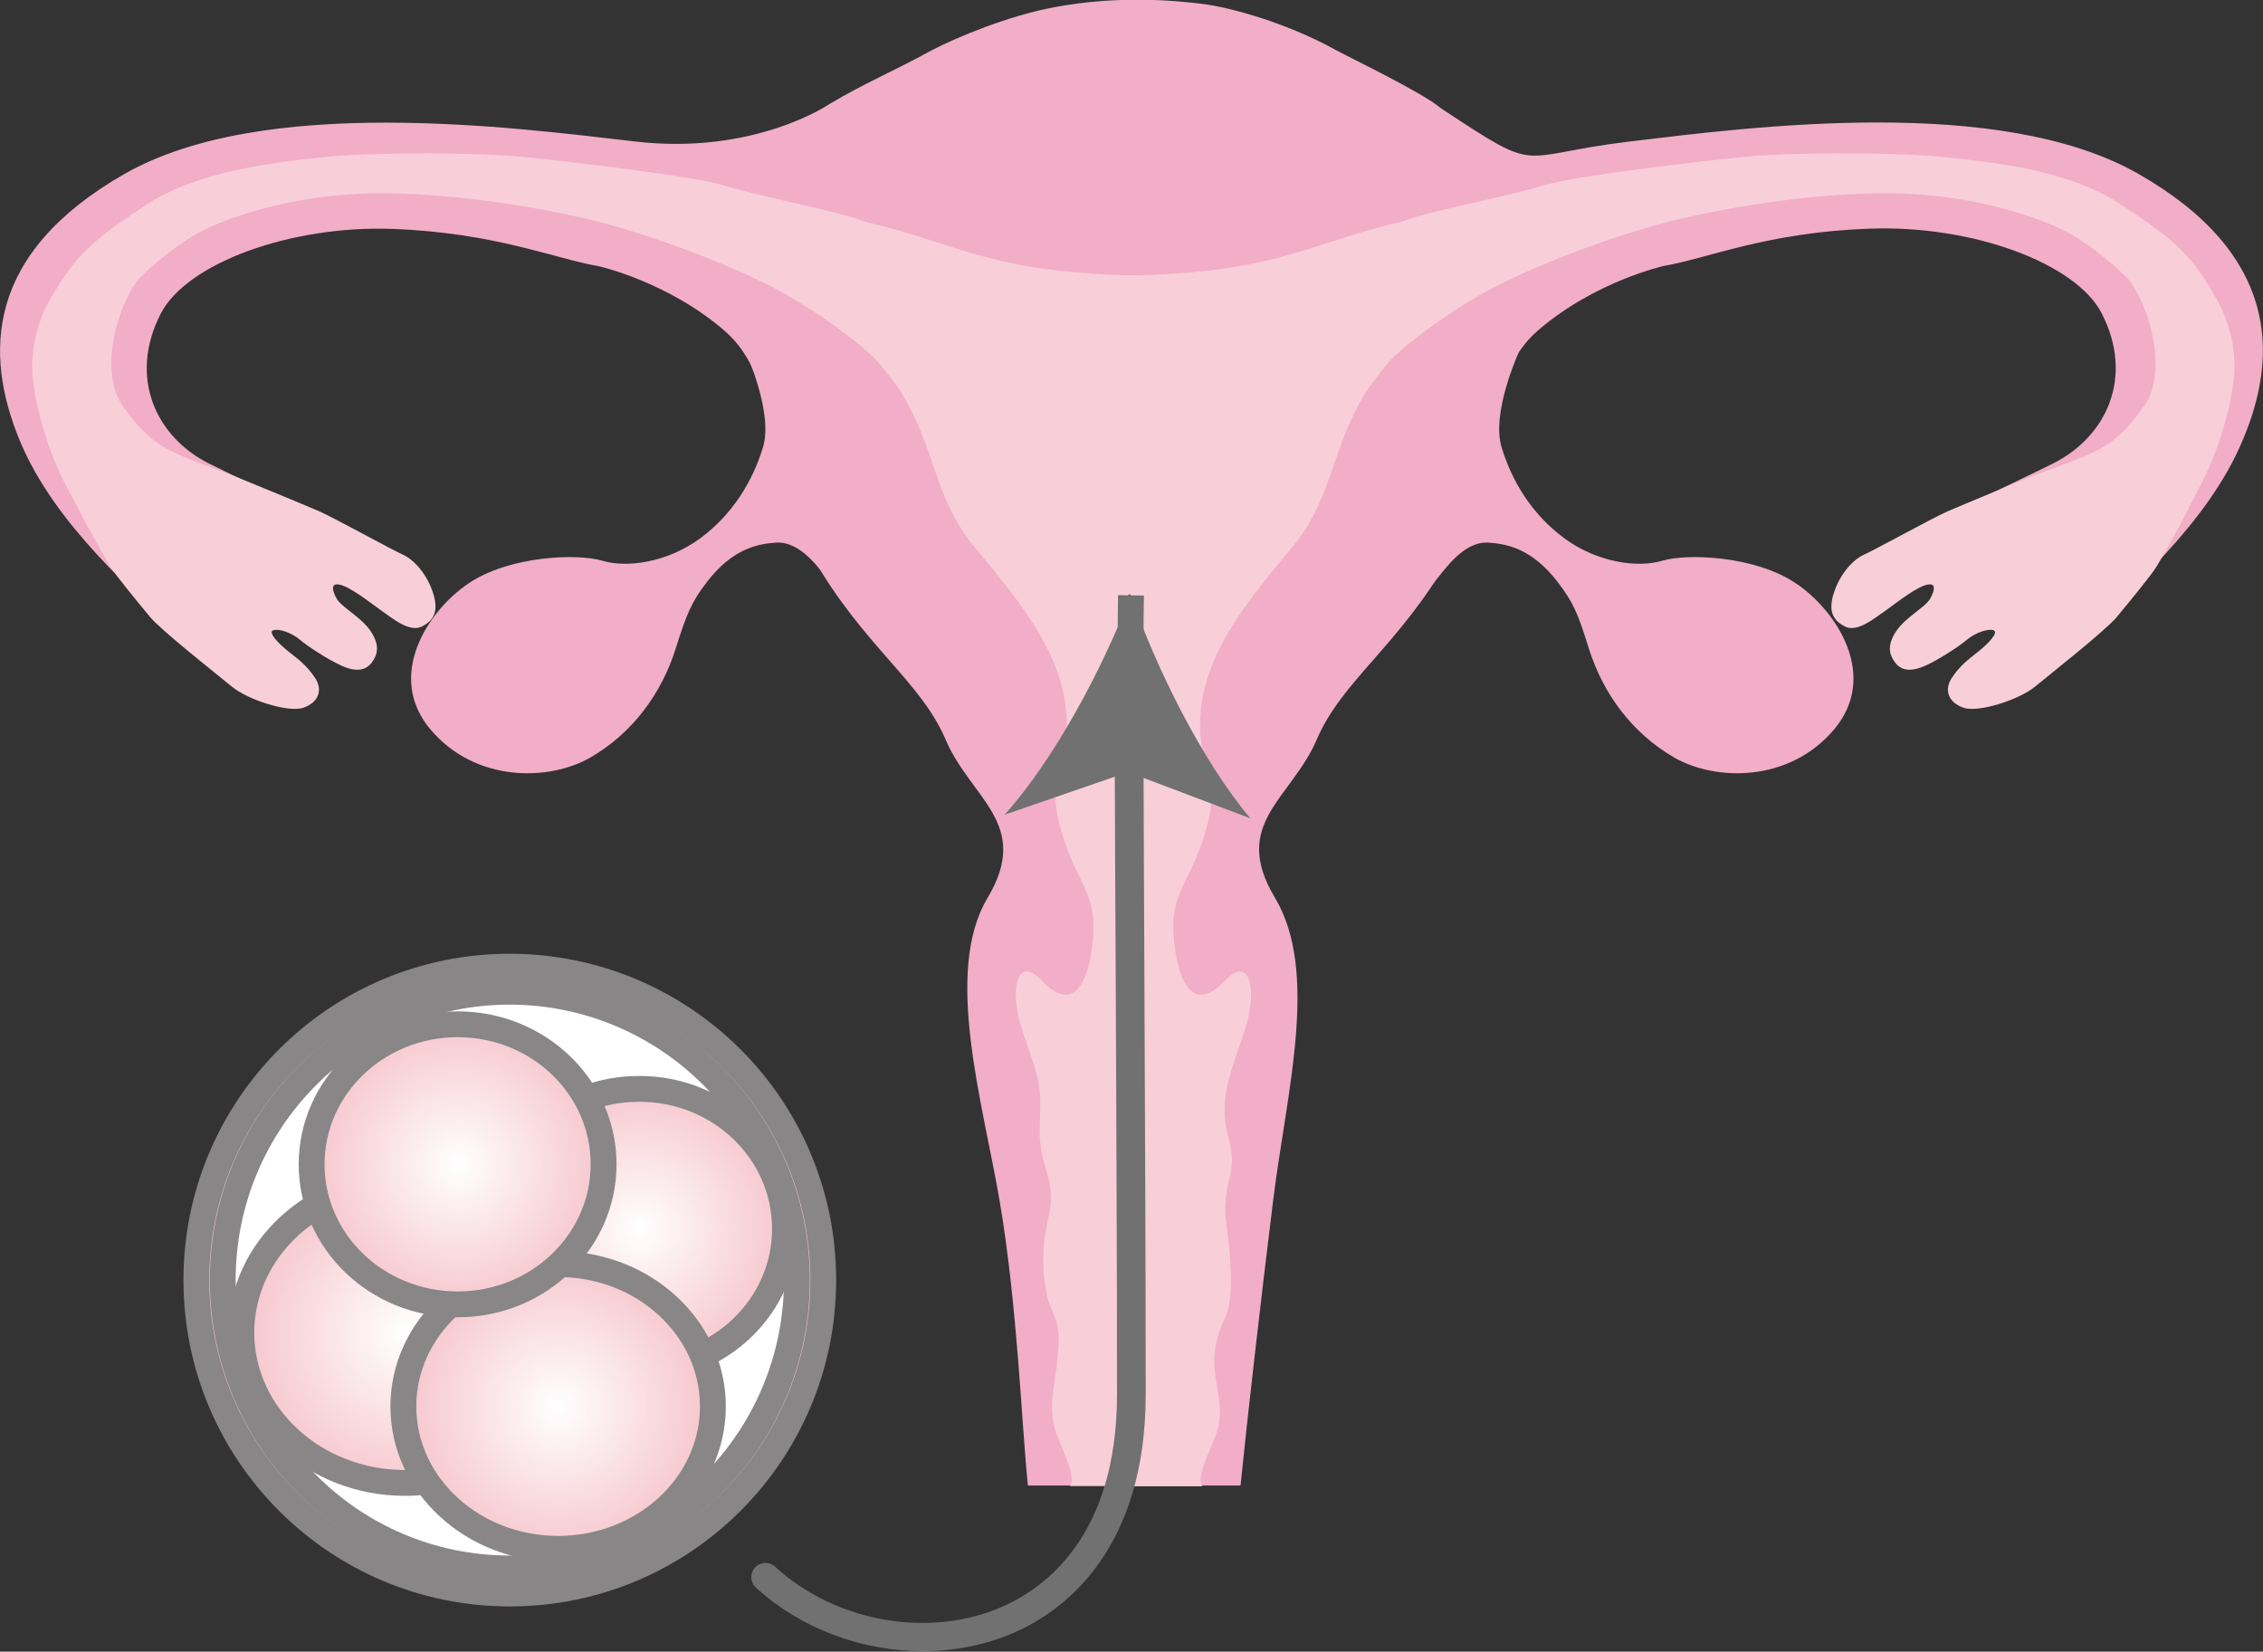 <?xml version="1.0" encoding="utf-8"?>
<!-- Generator: Adobe Illustrator 25.2.0, SVG Export Plug-In . SVG Version: 6.00 Build 0)  -->
<svg version="1.1" id="レイヤー_1" xmlns="http://www.w3.org/2000/svg" xmlns:xlink="http://www.w3.org/1999/xlink" x="0px"
	 y="0px" width="87.58px" height="63.92px" viewBox="0 0 87.58 63.92" style="enable-background:new 0 0 87.58 63.92;"
	 xml:space="preserve">
<rect x="0" y="0" width="87.58" height="63.92" fill="#333333" stroke="none"/>
<style type="text/css">
	.st0{fill:#F2AEC6;}
	.st1{fill:#F8CFD9;}
	.st2{fill:#595757;}
	.st3{fill:none;stroke:#707170;stroke-miterlimit:10;}
	.st4{fill:#707170;}
	.st5{fill:#F6C7CE;stroke:#888687;stroke-miterlimit:10;}
	.st6{fill:#FFFFFF;stroke:#888687;stroke-miterlimit:10;}
	.st7{fill:url(#SVGID_1_);stroke:#888687;stroke-miterlimit:10;}
	.st8{fill:url(#SVGID_2_);stroke:#888687;stroke-miterlimit:10;}
	.st9{fill:url(#SVGID_3_);stroke:#888687;stroke-miterlimit:10;}
	.st10{fill:url(#SVGID_4_);stroke:#888687;stroke-miterlimit:10;}
</style>
<g>
	<g>
		<g>
			<path class="st0" d="M82.76,6.73c-5.39-3.08-15.05-1.81-19.72-1.25c-4.47,0.54-3.32,1.32-7.29-1.3c-0.67-0.59-3.7-2.04-4.1-2.27
				c-1.87-1.03-4.05-1.63-5.12-1.76c-1.07-0.13-3.21-0.34-5.73,0.13c-1.78,0.33-3.77,1.16-4.75,1.67c-1.49,0.82-2.58,1.26-3.94,2.07
				c0,0-2.91,2.01-7.58,1.45C19.86,4.93,10.21,3.66,4.82,6.73c-5.39,3.08-5.44,6.96-4.06,10.31c1.38,3.34,4.6,5.96,5.97,7.4
				c1.38,1.43,3.68,3.1,4.9,2.74c1.23-0.36,0.61-0.95-0.46-1.79c-1.07-0.84-1.16-1.63,0.22-0.92c1.38,0.72,2.05,1.64,2.68,1.21
				c0.86-0.59,0.35-1.15-0.57-1.87c-0.92-0.72-0.85-1.73-0.09-1.24c0.76,0.49,1.71,1.44,2.53,1.54c0.82,0.1,1-0.78,0.43-1.67
				c-0.57-0.88-1.72-1.24-2.77-1.82c-0.93-0.51-3.41-1.64-5.49-2.67c-2.08-1.03-3.15-3.35-1.89-5.81c1-1.95,5.02-3.43,8.99-3.28
				c3.97,0.15,6.25,1.15,7.95,1.44c0,0,2.67,0.59,4.88,2.5c2.21,1.91,1.45,5.32,3.41,8.76c1.96,3.44,4.17,4.78,5.15,7.07
				c0.98,2.29,3.33,3.25,1.62,6.12c-1.72,2.87-0.17,7.96,0.48,11.8c0.68,4.06,0.83,8.46,1.08,10.94h2.1h3.81h2.32
				c0.25-2.49,0.79-7.23,1.27-11.1c0.52-4.15,1.78-8.78,0.06-11.65c-1.72-2.87,0.63-3.82,1.62-6.12c0.98-2.29,3.19-3.63,5.15-7.07
				c1.96-3.44,1.2-6.85,3.41-8.76c2.21-1.91,4.88-2.5,4.88-2.5c1.7-0.29,3.98-1.3,7.95-1.44c3.97-0.15,7.99,1.33,8.99,3.28
				c1.26,2.46,0.19,4.77-1.89,5.81c-2.08,1.03-4.56,2.16-5.49,2.67c-1.06,0.58-1.93,0.84-2.5,1.72c-0.57,0.88-0.66,1.86,0.16,1.76
				c0.82-0.1,1.77-1.05,2.53-1.54c0.76-0.49,1.23,0.4,0.31,1.12c-0.92,0.71-1.67,1.38-0.81,1.96c0.63,0.43,1.13-0.48,2.51-1.19
				c1.38-0.72,1.61,0.02,0.54,0.85c-1.07,0.83-1.59,1.45-0.77,1.85c1.15,0.56,3.52-1.31,4.9-2.74c1.38-1.43,4.6-4.06,5.98-7.4
				C88.2,13.7,88.15,9.81,82.76,6.73z"/>
			<path class="st0" d="M28.87,13.65c0,0,1.06,2.32,0.66,3.65c-0.4,1.33-1.18,2.61-2.44,3.54c-1.26,0.92-2.81,1.15-3.78,0.86
				c-0.97-0.29-3.6-0.19-5.18,0.88c-1.59,1.07-3.21,3.59-1.47,5.65s4.59,2.01,6.2,1.08c1.61-0.94,2.73-2.44,3.29-4.21
				c0.43-1.36,0.61-1.8,1.21-2.58c0.98-1.27,1.93-1.47,2.67-1.52c0.98-0.06,1.69,1.04,2.15,1.59c0.39,0.47,0.75-5.15,0.75-5.15
				S29.19,13.69,28.87,13.65z"/>
			<path class="st0" d="M58.77,13.65c0,0-1.06,2.32-0.66,3.65c0.4,1.33,1.18,2.61,2.44,3.54c1.26,0.92,2.81,1.15,3.78,0.86
				c0.97-0.29,3.6-0.19,5.18,0.88c1.59,1.07,3.21,3.59,1.47,5.65c-1.74,2.06-4.59,2.01-6.2,1.08c-1.61-0.94-2.73-2.44-3.29-4.21
				c-0.42-1.36-0.61-1.8-1.21-2.58c-0.98-1.27-1.93-1.47-2.67-1.52c-0.98-0.06-1.69,1.04-2.15,1.59c-0.39,0.47-0.75-5.15-0.75-5.15
				S58.46,13.69,58.77,13.65z"/>
			<g>
				<path class="st1" d="M28.74,9.45c0,0,3.33,2.01,5.47,4.77c2.14,2.76,1.67,4.77,3.57,7.03c1.9,2.26,3.28,4.09,3.48,6.27
					c0.21,2.18-0.83,2.4-0.21,4.57c0.62,2.18,1.44,2.4,1.24,4.36c-0.21,1.96-0.92,2.61-1.95,1.52c-1.03-1.09-1.24,0.44-0.83,1.74
					c0.41,1.31,0.75,1.88,0.75,2.97c0,1.09-0.14,1.42,0.25,2.68c0.38,1.21-0.02,1.8-0.1,2.7c-0.08,0.9-0.02,1.96,0.32,2.68
					c0.34,0.72,0.25,1.34,0.16,2.15c-0.09,0.81-0.34,1.7,0,2.6c0.34,0.9,0.75,1.67,0.52,2.02h2.58V10.66c0,0-2.59,0-4.83-0.47
					c-2.24-0.47-3.62-1.17-5.86-1.64C31.07,8.07,26.38,7.77,28.74,9.45z"/>
				<path class="st1" d="M3.34,20.28c0,0,0.69,1.26,0.92,1.63c0.23,0.38,1.13,1.46,1.55,1.97c0.42,0.51,2.54,2.18,3.16,2.69
					c0.61,0.51,2.19,1.02,2.77,0.82c0.58-0.2,0.77-0.68,0.45-1.16c-0.32-0.48-0.64-0.71-1.03-1.02c-0.39-0.31-0.81-0.75-0.58-0.82
					c0.23-0.07,0.71,0.1,1.03,0.37c0.32,0.27,1.06,0.75,1.58,0.99c0.51,0.24,0.93,0.24,1.19-0.1c0.26-0.34,0.32-0.71-0.06-1.26
					c-0.39-0.54-1.09-0.88-1.29-1.22c-0.19-0.34-0.26-0.68,0.23-0.51c0.48,0.17,1.35,0.88,1.61,1.05c0.26,0.17,0.96,0.78,1.45,0.54
					c0.48-0.24,0.68-0.61,0.42-1.36c-0.26-0.75-0.77-1.26-1.16-1.43c-0.39-0.17-2.67-1.43-3.22-1.67c-0.55-0.24-2.79-1.16-3.11-1.29
					c-0.32-0.14-1.69-0.61-2.36-0.92c-0.68-0.3-1.29-0.65-2.16-1.9c-0.87-1.26-0.26-3.74,0.64-4.89c0,0,1.38-1.41,2.82-2.03
					c1.44-0.62,3.82-1.32,6.82-1.28c3,0.04,6.27,0.62,8.18,1.11c1.91,0.49,4.52,1.44,6.43,2.38c1.91,0.95,3.94,2.51,4.44,3.13
					c0.51,0.62,1.13,1.52,1.48,1.81c0.35,0.29,0.35-2.67-0.04-4.57c-0.39-1.89-1.55-2.57-2.18-2.82c-0.75-0.3-4.14-0.97-5.3-1.34
					c-1.17-0.37-6.2-0.95-7.79-1.11c-1.6-0.16-5.46-0.2-7.6,0C10.47,6.3,7.63,6.63,5.64,7.94C3.65,9.26,2.99,9.8,2.05,11.4
					c0,0-0.97,1.4-0.78,3.25c0.2,1.85,1.01,3.66,1.29,4.15C2.83,19.3,3.34,20.28,3.34,20.28z"/>
			</g>
			<g>
				<path class="st1" d="M58.99,9.45c0,0-3.33,2.01-5.47,4.77c-2.14,2.76-1.67,4.77-3.57,7.03c-1.9,2.26-3.28,4.09-3.48,6.27
					c-0.2,2.18,0.83,2.4,0.21,4.57c-0.62,2.18-1.45,2.4-1.24,4.36c0.21,1.96,0.92,2.61,1.95,1.52c1.03-1.09,1.24,0.44,0.83,1.74
					c-0.41,1.31-0.83,2.18-0.83,3.27c0,1.09,0.51,1.45,0.17,2.73c-0.27,1.02-0.09,1.59,0,2.49c0.08,0.9,0.18,2.11-0.16,2.83
					c-0.34,0.72-0.46,1.28-0.38,2.09c0.08,0.81,0.37,1.51,0.03,2.41c-0.34,0.9-0.75,1.64-0.52,1.99h-2.81V10.66
					c0,0,2.59,0,4.83-0.47c2.24-0.47,3.62-1.17,5.86-1.64C56.66,8.07,61.35,7.77,58.99,9.45z"/>
				<path class="st1" d="M84.39,20.28c0,0-0.69,1.26-0.92,1.63c-0.23,0.38-1.13,1.46-1.55,1.97c-0.42,0.51-2.54,2.18-3.16,2.69
					c-0.61,0.51-2.19,1.02-2.77,0.82c-0.58-0.2-0.77-0.68-0.45-1.16c0.32-0.48,0.64-0.71,1.03-1.02c0.39-0.31,0.8-0.75,0.58-0.82
					c-0.23-0.07-0.71,0.1-1.03,0.37c-0.32,0.27-1.06,0.75-1.58,0.99c-0.52,0.24-0.93,0.24-1.19-0.1c-0.26-0.34-0.32-0.71,0.06-1.26
					c0.39-0.54,1.09-0.88,1.29-1.22c0.19-0.34,0.26-0.68-0.23-0.51c-0.48,0.17-1.35,0.88-1.61,1.05c-0.26,0.17-0.97,0.78-1.45,0.54
					s-0.68-0.61-0.42-1.36c0.26-0.75,0.77-1.26,1.16-1.43c0.39-0.17,2.67-1.43,3.22-1.67c0.55-0.24,2.79-1.16,3.11-1.29
					c0.32-0.14,1.69-0.61,2.36-0.92c0.68-0.3,1.29-0.65,2.16-1.9c0.87-1.26,0.26-3.74-0.64-4.89c0,0-1.38-1.41-2.82-2.03
					c-1.44-0.62-3.82-1.32-6.82-1.28c-3,0.04-6.27,0.62-8.18,1.11c-1.91,0.49-4.52,1.44-6.43,2.38c-1.91,0.95-3.94,2.51-4.44,3.13
					c-0.51,0.62-1.13,1.52-1.48,1.81c-0.35,0.29-0.35-2.67,0.04-4.57c0.39-1.89,1.55-2.57,2.18-2.82c0.75-0.3,4.14-0.97,5.31-1.34
					c1.17-0.37,6.2-0.95,7.79-1.11c1.6-0.16,5.46-0.2,7.6,0c2.14,0.21,4.99,0.53,6.98,1.85c1.99,1.32,2.65,1.85,3.58,3.46
					c0,0,0.97,1.4,0.78,3.25c-0.2,1.85-1.01,3.66-1.29,4.15C84.89,19.3,84.39,20.28,84.39,20.28z"/>
			</g>
		</g>
	</g>
	<g>
		<g>
			<g>
				<path class="st2" d="M43.76,23.05c0-0.03-0.02-0.05-0.05-0.05c-0.03,0-0.05,0.02-0.05,0.05c-0.04,2.22-0.02,8.1,0.02,14.91
					c0.02,5.12,0.05,10.92,0.05,16c0,5.75-2.96,7.9-4.72,8.68c-3.01,1.33-6.86,0.66-9.35-1.63c-0.02-0.02-0.05-0.02-0.07,0
					c-0.02,0.02-0.02,0.05,0,0.07c1.66,1.52,3.91,2.33,6.12,2.33c1.15,0,2.3-0.22,3.35-0.68c1.79-0.79,4.78-2.97,4.78-8.77
					c0-5.09-0.03-10.89-0.05-16C43.74,31.15,43.71,25.26,43.76,23.05z"/>
				<g>
					<path class="st3" d="M43.64,29.08c0.01,2.54,0.02,5.6,0.04,8.87c0.02,5.12,0.05,10.92,0.05,16c0,5.75-2.96,7.9-4.72,8.68
						c-3.01,1.33-6.86,0.66-9.35-1.63c-0.02-0.02-0.05-0.02-0.07,0c-0.02,0.02-0.02,0.05,0,0.07c1.66,1.52,3.91,2.33,6.12,2.33
						c1.15,0,2.3-0.22,3.35-0.68c1.79-0.79,4.78-2.97,4.78-8.77c0-5.09-0.03-10.89-0.05-16c-0.03-6.81-0.06-12.69-0.02-14.91"/>
					<g>
						<path class="st4" d="M43.76,23.05c-1.09,2.82-2.94,6.32-4.88,8.48l4.78-1.65l4.73,1.79C46.52,29.45,44.77,25.9,43.76,23.05z"
							/>
					</g>
				</g>
			</g>
		</g>
	</g>
	<g>
		<path class="st5" d="M31.86,49.54c0,6.7-5.43,12.13-12.13,12.13c-6.7,0-12.13-5.43-12.13-12.13c0-6.7,5.43-12.13,12.13-12.13
			C26.43,37.42,31.86,42.84,31.86,49.54z"/>
	</g>
	<path class="st6" d="M30.84,49.54c0,6.16-4.97,11.16-11.11,11.16c-6.14,0-11.11-5-11.11-11.16s4.97-11.16,11.11-11.16
		C25.87,38.39,30.84,43.38,30.84,49.54z"/>
	
		<radialGradient id="SVGID_1_" cx="18.575" cy="48.766" r="6.163" gradientTransform="matrix(0.987 0 0 0.987 -2.663 3.447)" gradientUnits="userSpaceOnUse">
		<stop  offset="0" style="stop-color:#FFFFFF"/>
		<stop  offset="1" style="stop-color:#F6C7CE"/>
	</radialGradient>
	<path class="st7" d="M22,51.57c0,3.21-2.83,5.82-6.33,5.82c-3.5,0-6.33-2.61-6.33-5.82c0-3.21,2.83-5.82,6.33-5.82
		C19.16,45.74,22,48.35,22,51.57z"/>
	
		<radialGradient id="SVGID_2_" cx="27.766" cy="44.703" r="5.61" gradientTransform="matrix(0.987 0 0 0.987 -2.663 3.447)" gradientUnits="userSpaceOnUse">
		<stop  offset="0" style="stop-color:#FFFFFF"/>
		<stop  offset="1" style="stop-color:#F6C7CE"/>
	</radialGradient>
	<path class="st8" d="M30.38,47.56c0,2.99-2.53,5.42-5.65,5.42c-3.12,0-5.65-2.43-5.65-5.42c0-3,2.53-5.42,5.65-5.42
		C27.85,42.13,30.38,44.56,30.38,47.56z"/>
	
		<radialGradient id="SVGID_3_" cx="24.584" cy="51.667" r="5.834" gradientTransform="matrix(0.987 0 0 0.987 -2.663 3.447)" gradientUnits="userSpaceOnUse">
		<stop  offset="0" style="stop-color:#FFFFFF"/>
		<stop  offset="1" style="stop-color:#F6C7CE"/>
	</radialGradient>
	<path class="st9" d="M27.59,54.43c0,3.04-2.68,5.51-5.99,5.51c-3.31,0-5.99-2.47-5.99-5.51c0-3.04,2.68-5.51,5.99-5.51
		C24.9,48.92,27.59,51.38,27.59,54.43z"/>
	
		<radialGradient id="SVGID_4_" cx="20.655" cy="42.173" r="5.61" gradientTransform="matrix(0.987 0 0 0.987 -2.663 3.447)" gradientUnits="userSpaceOnUse">
		<stop  offset="0" style="stop-color:#FFFFFF"/>
		<stop  offset="1" style="stop-color:#F6C7CE"/>
	</radialGradient>
	<path class="st10" d="M23.36,45.06c0,2.99-2.53,5.42-5.65,5.42c-3.12,0-5.65-2.43-5.65-5.42c0-2.99,2.53-5.42,5.65-5.42
		C20.84,39.64,23.36,42.07,23.36,45.06z"/>
</g>
<g>
</g>
<g>
</g>
<g>
</g>
<g>
</g>
<g>
</g>
<g>
</g>
<g>
</g>
</svg>
